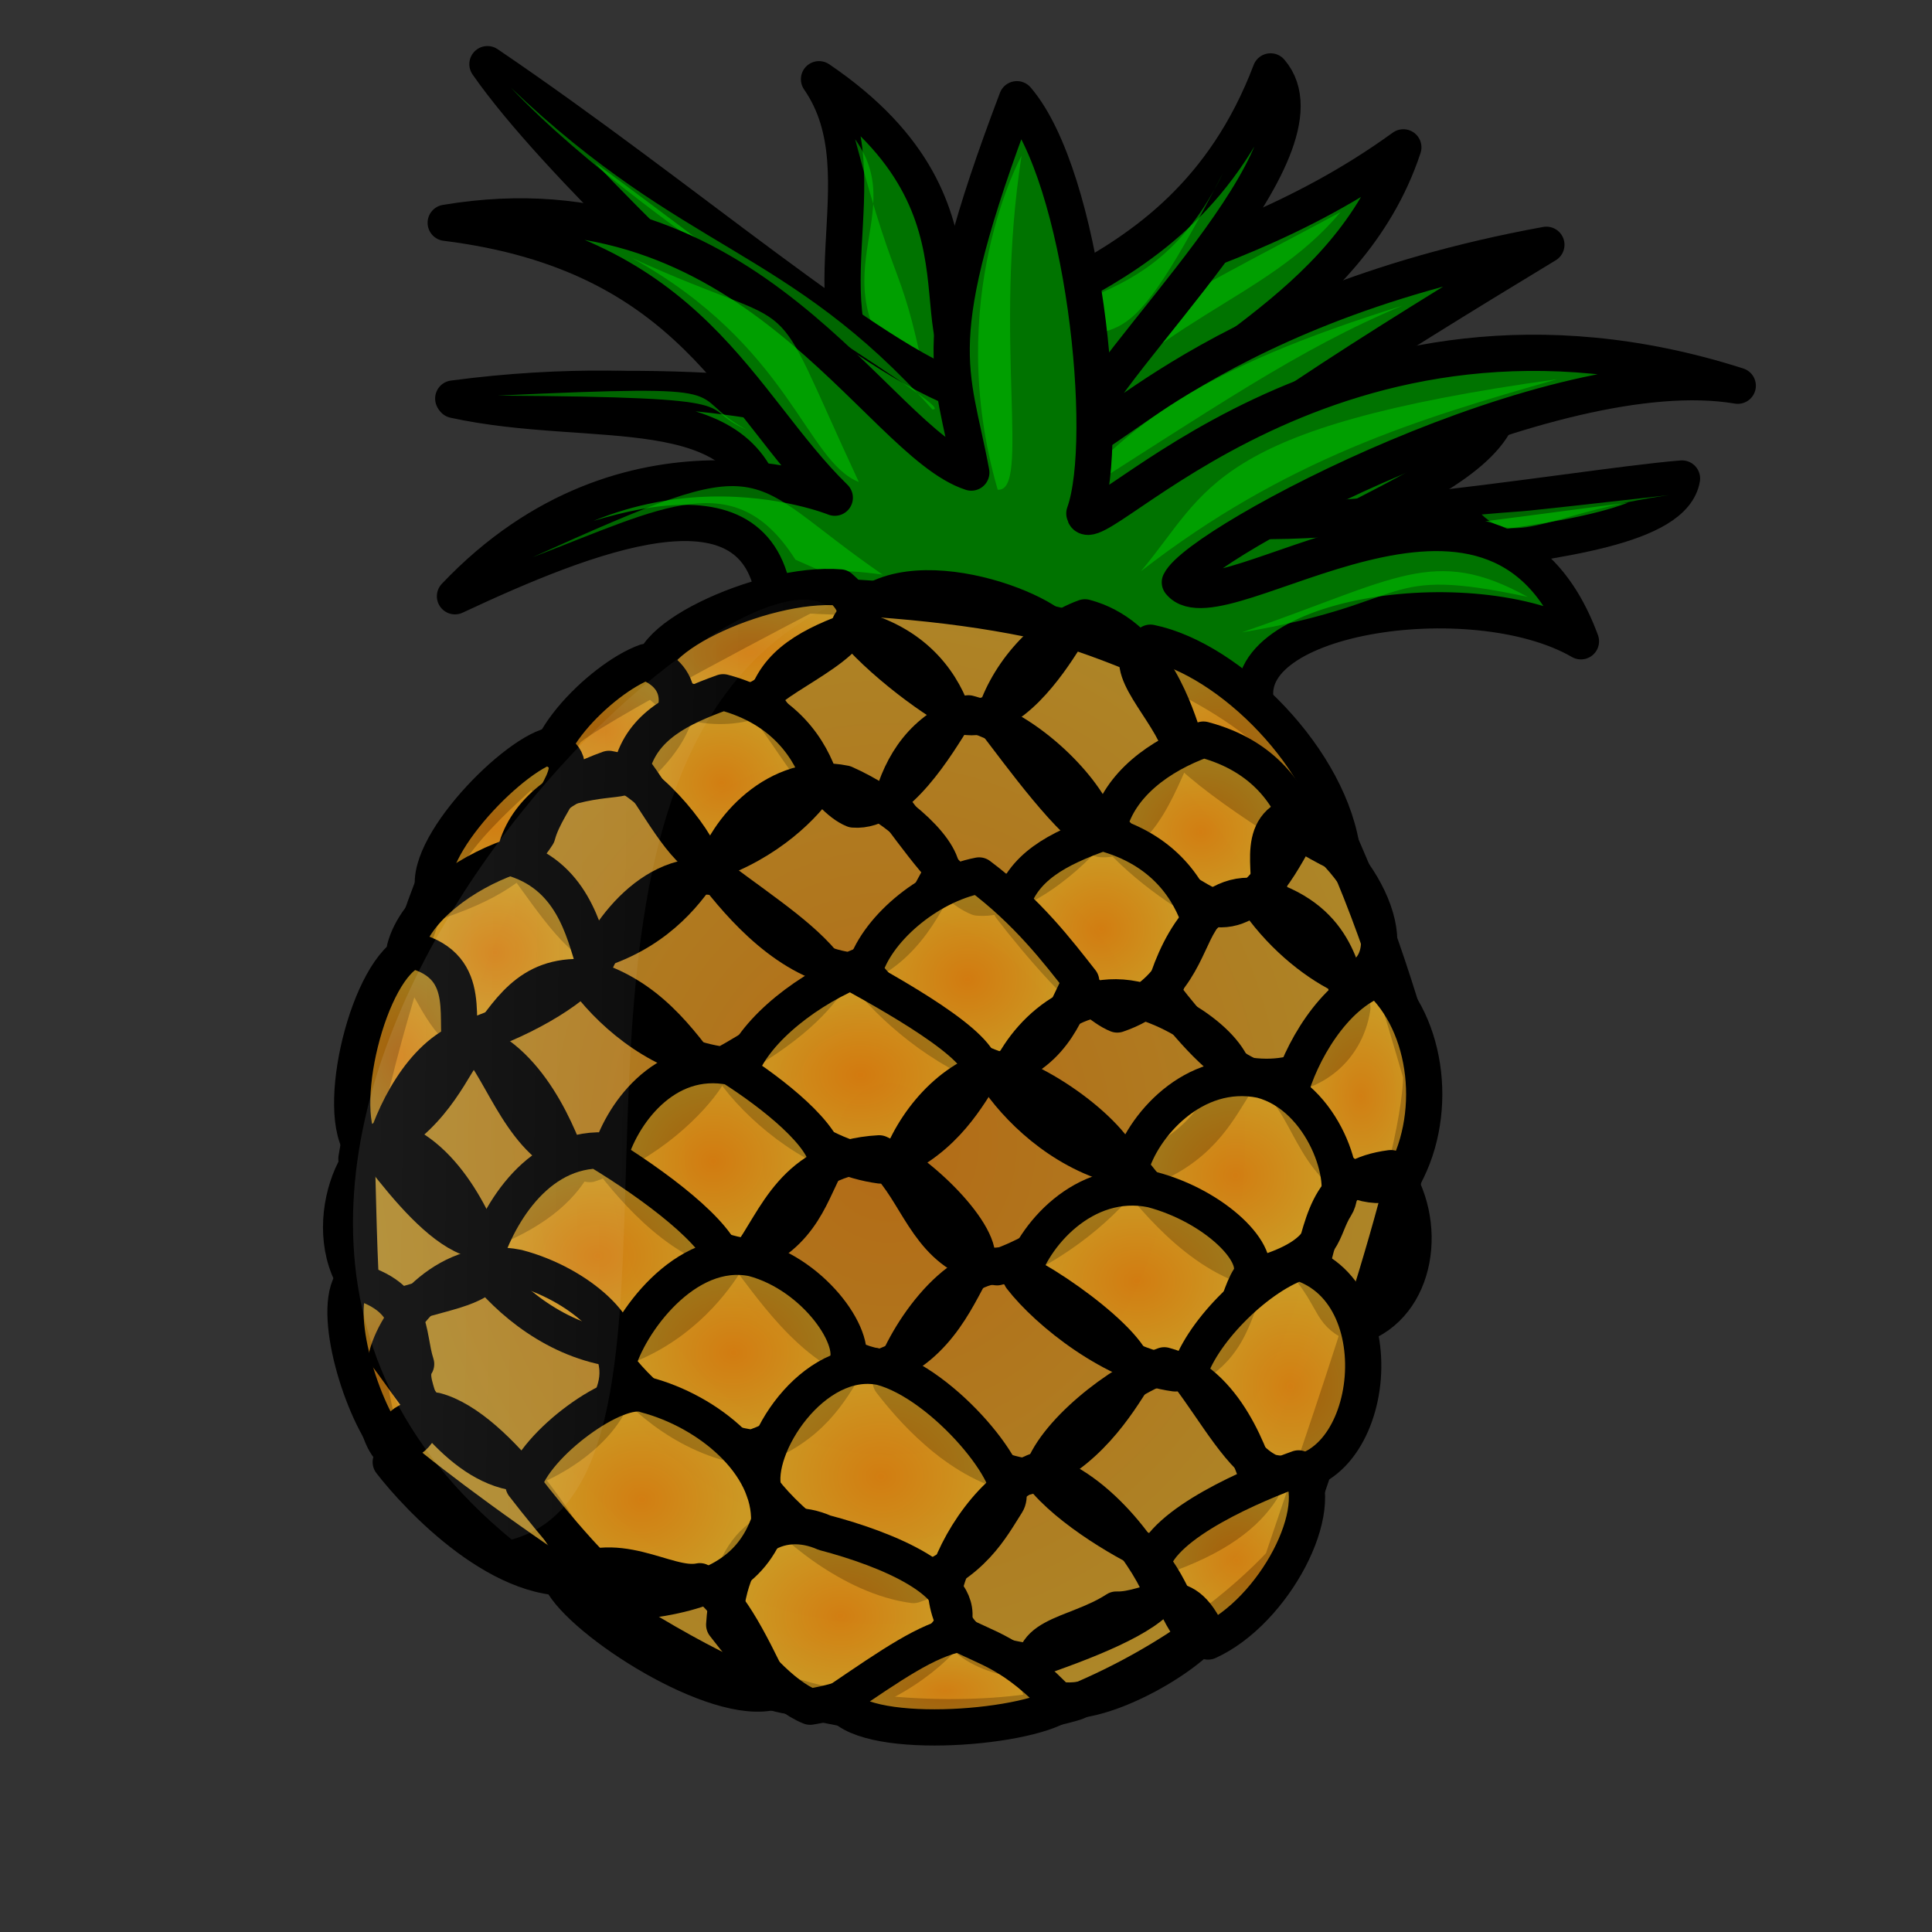 <?xml version="1.0" encoding="UTF-8" standalone="no"?>
<!DOCTYPE svg PUBLIC "-//W3C//DTD SVG 20010904//EN"
"http://www.w3.org/TR/2001/REC-SVG-20010904/DTD/svg10.dtd">
<!-- Created with Inkscape (http://www.inkscape.org/) -->
<svg
   id="svg1"
   sodipodi:version="0.32"
   inkscape:version="0.38.1"
   width="400pt"
   height="400pt"
   sodipodi:docbase="/var/www/html/svg_gallery/svg/fruits"
   sodipodi:docname="pineapple.svg"
   xmlns="http://www.w3.org/2000/svg"
   xmlns:inkscape="http://www.inkscape.org/namespaces/inkscape"
   xmlns:sodipodi="http://sodipodi.sourceforge.net/DTD/sodipodi-0.dtd"
   xmlns:xlink="http://www.w3.org/1999/xlink">
  <rect width="100%" height="100%" fill="#333333" stroke="none"/>
  <defs
     id="defs3">
    <linearGradient
       id="linearGradient855">
      <stop
         style="stop-color:#dd7d0c;stop-opacity:1;"
         offset="0"
         id="stop856" />
      <stop
         style="stop-color:#d5a224;stop-opacity:1;"
         offset="1"
         id="stop857" />
    </linearGradient>
    <linearGradient
       id="linearGradient829">
      <stop
         style="stop-color:#ffffff;stop-opacity:0.342;"
         offset="0"
         id="stop830" />
      <stop
         style="stop-color:#ffffff;stop-opacity:0;"
         offset="1"
         id="stop831" />
    </linearGradient>
    <radialGradient
       xlink:href="#linearGradient855"
       id="radialGradient832"
       cx="0.477"
       cy="0.532"
       r="0.42"
       fx="0.477"
       fy="0.532" />
    <linearGradient
       xlink:href="#linearGradient829"
       id="linearGradient850"
       x1="-0.696"
       y1="0.254"
       x2="1.147"
       y2="0.284" />
    <linearGradient
       xlink:href="#linearGradient855"
       id="linearGradient854"
       x1="0.551"
       y1="-0.148"
       x2="0.515"
       y2="1.547" />
    <radialGradient
       xlink:href="#linearGradient855"
       id="radialGradient874" />
    <linearGradient
       xlink:href="#linearGradient829"
       id="linearGradient875"
       x1="2.2527011e-16"
       y1="0.5"
       x2="1"
       y2="0.5" />
  </defs>
  <sodipodi:namedview
     id="base"
     pagecolor="#ffffff"
     bordercolor="#666666"
     borderopacity="1.0"
     inkscape:pageopacity="0.0"
     inkscape:pageshadow="2"
     inkscape:zoom="1.0000000"
     inkscape:cx="290.85751"
     inkscape:cy="253.03802"
     inkscape:window-width="871"
     inkscape:window-height="758"
     showgrid="true"
     inkscape:window-x="154"
     inkscape:window-y="24" />
  <g
     id="g965">
    <path
       style="fill:url(#radialGradient874);fill-opacity:0.75;fill-rule:evenodd;stroke:#000000;stroke-width:10;stroke-linejoin:round;stroke-opacity:1;stroke-dasharray:none;"
       d="M 225.353,162.877 C 225.353,162.877 158.409,197.503 156.101,202.12 C 153.793,206.736 128.4,224.434 121.475,239.823 C 115.319,253.674 103.008,292.147 98.391,319.848 C 99.161,325.234 98.391,390.639 107.625,399.872 C 116.858,409.106 193.805,466.046 219.197,468.355 C 244.59,476.049 279.985,475.28 296.913,469.894 C 324.614,458.352 343.851,442.193 353.854,431.42 C 363.857,401.411 392.327,322.156 392.327,296.764 C 386.941,278.297 378.477,248.288 363.087,218.278 C 343.851,175.188 225.353,154.413 225.353,162.877 z "
       id="path902"
       sodipodi:nodetypes="ccccccccccc" />
    <path
       style="fill:#007300;fill-rule:evenodd;stroke:#000000;stroke-width:10;stroke-linejoin:round;stroke-dasharray:none;"
       d="M 212.221,142.341 C 206.483,107.742 163.985,118.868 125.399,110.422 C 188.187,102.079 245.461,113.461 245.461,113.461 C 218.886,87.562 244.924,48.994 226.091,21.869 C 280.661,58.87 248.227,98.056 274.44,106.527 C 269.081,77.542 330.167,82.213 387.396,40.675 C 372.053,87.132 321.72,101.754 314.279,122.485 C 315.722,132.948 329.807,127.818 324.393,138.999 C 335.558,152.966 384.284,113.678 414.601,111.251 C 410.117,137.695 336.78,148.32 346,174.381 C 313.238,153.197 276.161,143.72 212.221,142.341 z "
       id="path901"
       sodipodi:nodetypes="ccccccccccc" />
    <path
       style="fill:#00cc00;fill-opacity:0.5;fill-rule:evenodd;stroke-width:1pt;"
       d="M 370.055,58.553 C 348.917,83.766 317.989,87.419 288.927,124.946 C 295.775,95.005 320.613,85.143 370.055,58.553 z "
       id="path908"
       sodipodi:nodetypes="ccc" />
    <path
       style="fill:#00cc00;fill-opacity:0.5;fill-rule:evenodd;stroke-width:1pt;"
       d="M 236.055,38.428 C 252.378,61.28 220.791,78.591 256.693,111.292 C 248.494,69.159 248.432,85.253 236.055,38.428 z "
       id="path910"
       sodipodi:nodetypes="ccc" />
    <path
       style="fill:#007300;fill-rule:evenodd;stroke:#000000;stroke-width:10;stroke-linejoin:round;stroke-dasharray:none;"
       d="M 211.939,141.932 C 206.201,107.333 163.704,118.459 125.118,110.014 C 187.906,101.67 228.856,115.229 228.856,115.229 C 202.281,89.33 153.393,44.835 134.56,17.71 C 189.129,54.712 240.328,99.823 266.541,108.295 C 261.182,79.31 325.075,87.363 350.747,19.708 C 369.137,41.137 305.189,98.845 297.747,119.576 C 299.19,130.039 328.482,85.542 426.882,67.57 C 381.28,95.198 329.526,127.409 324.111,138.59 C 335.276,152.557 434.002,134.519 464.319,132.092 C 459.836,158.536 336.498,147.911 345.719,173.973 C 312.957,152.789 275.879,143.311 211.939,141.932 z "
       id="path900"
       sodipodi:nodetypes="cccccccccccc" />
    <path
       style="fill:#00cc00;fill-opacity:0.5;fill-rule:evenodd;stroke-width:1pt;"
       d="M 387.211,84.354 C 358.617,96.207 334.425,113.102 292.304,139.747 C 311.122,117.423 330.615,101.981 387.211,84.354 z "
       id="path905"
       sodipodi:nodetypes="ccc" />
    <path
       style="fill:#00cc00;fill-opacity:0.5;fill-rule:evenodd;stroke-width:1pt;"
       d="M 460.684,136.689 C 429.127,141.042 418.489,151.291 409.014,142.026 C 427.832,140.377 407.978,142.604 460.684,136.689 z "
       id="path907"
       sodipodi:nodetypes="ccc" />
    <path
       style="fill:#00cc00;fill-opacity:0.5;fill-rule:evenodd;stroke-width:1pt;"
       d="M 337.652,47.657 C 305.565,110.008 310.916,80.346 281.854,102.638 C 285.437,74.873 316.319,91.636 337.652,47.657 z "
       id="path909"
       sodipodi:nodetypes="ccc" />
    <path
       style="fill:#00cc00;fill-opacity:0.5;fill-rule:evenodd;stroke-width:1pt;"
       d="M 137.332,109.202 C 208.064,105.938 187.821,108.572 206.02,118.583 C 191.324,112.265 210.855,109.676 137.332,109.202 z "
       id="path914"
       sodipodi:nodetypes="ccc" />
    <path
       style="fill:#00cc00;fill-opacity:0.5;fill-rule:evenodd;stroke-width:1pt;"
       d="M 141.037,24.215 C 188.917,69.919 217.454,68.267 257.363,113.005 C 266.596,113.775 180.685,66.04 141.037,24.215 z "
       id="path911"
       sodipodi:nodetypes="ccc" />
    <path
       style="fill:#007300;fill-rule:evenodd;stroke:#000000;stroke-width:10;stroke-linejoin:round;stroke-dasharray:none;"
       d="M 213.529,164.093 C 207.791,129.494 162.259,147.455 125.598,164.598 C 173.489,114.168 230.446,137.39 230.446,137.39 C 203.871,111.49 191.289,70.003 123.04,61.504 C 207.132,47.384 241.918,121.984 268.132,130.455 C 262.772,101.47 255.042,95.045 280.713,27.39 C 299.104,48.819 306.779,121.006 299.338,141.737 C 300.78,152.199 368.21,70.843 479.712,106.481 C 428.817,97.82 331.116,149.57 325.701,160.751 C 336.866,174.718 412.599,112.463 436.422,177.031 C 406.364,159.67 338.089,170.072 347.309,196.133 C 314.547,174.949 277.469,165.472 213.529,164.093 z "
       id="path898"
       sodipodi:nodetypes="cccccccccccc" />
    <path
       style="fill:#00cc00;fill-opacity:0.5;fill-rule:evenodd;stroke-width:1pt;"
       d="M 147.093,153.794 C 214.613,123.325 203.657,131.043 243.656,158.632 C 215.099,154.664 245.11,165.648 219.583,154.503 C 202.919,128.258 182.987,140.069 147.093,153.794 z "
       id="path913"
       sodipodi:nodetypes="cccc" />
    <path
       style="fill:url(#radialGradient832);fill-opacity:0.75;fill-rule:evenodd;stroke:#000000;stroke-width:10;stroke-linejoin:round;stroke-opacity:1;stroke-dasharray:none;"
       d="M 231.917,162.165 C 245.074,173.259 223.886,181.669 213.107,189.739 C 208.916,196.27 188.801,197.522 181.427,187.948 C 172.896,178.07 210.299,160.357 231.917,162.165 z "
       id="path891"
       sodipodi:nodetypes="cccc" />
    <path
       style="fill:url(#radialGradient832);fill-opacity:0.75;fill-rule:evenodd;stroke:#000000;stroke-width:10;stroke-linejoin:round;stroke-opacity:1;stroke-dasharray:none;"
       d="M 234.63,172.24 C 246.815,151.787 290.963,168.234 293.711,176.591 C 289.52,183.122 279.176,198.94 267.074,197.937 C 259.246,194.787 242.004,181.814 234.63,172.24 z "
       id="path896"
       sodipodi:nodetypes="cccc" />
    <path
       style="fill:url(#radialGradient832);fill-opacity:0.75;fill-rule:evenodd;stroke:#000000;stroke-width:10;stroke-linejoin:round;stroke-opacity:1;stroke-dasharray:none;"
       d="M 325.288,204.526 C 320.763,193.521 307.606,182.427 317.58,177.417 C 339.474,181.944 367.672,209.914 370.634,236.021 C 362.807,232.872 332.662,214.1 325.288,204.526 z "
       id="path895"
       sodipodi:nodetypes="cccc" />
    <path
       style="fill:url(#radialGradient832);fill-opacity:0.75;fill-rule:evenodd;stroke:#000000;stroke-width:10;stroke-linejoin:round;stroke-opacity:1;stroke-dasharray:none;"
       d="M 274.282,198.743 C 277.233,187.523 287.207,174.819 299.494,170.417 C 316.843,174.981 323.68,194.289 326.429,202.645 C 322.237,209.177 316.066,232.635 303.964,231.633 C 296.137,228.483 281.656,208.316 274.282,198.743 z "
       id="path894"
       sodipodi:nodetypes="ccccc" />
    <path
       style="fill:url(#radialGradient832);fill-opacity:0.75;fill-rule:evenodd;stroke:#000000;stroke-width:10;stroke-linejoin:round;stroke-opacity:1;stroke-dasharray:none;"
       d="M 178.223,182.743 C 189.52,186.806 190.307,197.918 177.03,210.783 C 172.839,217.314 169.017,213.037 152.724,218.566 C 144.193,208.688 165.936,187.145 178.223,182.743 z "
       id="path885"
       sodipodi:nodetypes="cccc" />
    <path
       style="fill:url(#radialGradient832);fill-opacity:0.75;fill-rule:evenodd;stroke:#000000;stroke-width:10;stroke-linejoin:round;stroke-opacity:1;stroke-dasharray:none;"
       d="M 211.189,194.142 C 214.141,182.922 224.115,177.912 236.402,173.511 C 253.75,178.074 260.588,189.688 263.336,198.044 C 259.145,204.575 247.728,224.473 235.626,223.471 C 227.798,220.321 218.564,203.715 211.189,194.142 z "
       id="path892"
       sodipodi:nodetypes="ccccc" />
    <path
       style="fill:url(#radialGradient832);fill-opacity:0.75;fill-rule:evenodd;stroke:#000000;stroke-width:10;stroke-linejoin:round;stroke-opacity:1;stroke-dasharray:none;"
       d="M 174.411,211.73 C 177.363,200.511 187.337,195.501 199.624,191.099 C 216.972,195.663 223.81,207.276 226.558,215.633 C 222.367,222.164 212.208,232.578 195.914,238.106 C 188.087,234.957 181.786,221.304 174.411,211.73 z "
       id="path869"
       sodipodi:nodetypes="ccccc" />
    <path
       style="fill:url(#radialGradient832);fill-opacity:0.75;fill-rule:evenodd;stroke:#000000;stroke-width:10;stroke-linejoin:round;stroke-opacity:1;stroke-dasharray:none;"
       d="M 245.951,221.825 C 248.903,210.605 255.055,201.319 267.342,196.917 C 284.691,201.481 299.976,218.588 302.724,226.944 C 298.533,233.476 282.138,248.792 270.036,247.79 C 262.208,244.64 253.326,231.398 245.951,221.825 z "
       id="path868"
       sodipodi:nodetypes="ccccc" />
    <path
       style="fill:url(#radialGradient832);fill-opacity:0.75;fill-rule:evenodd;stroke:#000000;stroke-width:10;stroke-linejoin:round;stroke-opacity:1;stroke-dasharray:none;"
       d="M 306.194,227.857 C 309.145,216.638 319.924,208.568 332.211,204.167 C 349.56,208.73 356.397,220.344 359.146,228.7 C 354.954,235.231 348.08,251.962 335.978,250.959 C 328.15,247.81 313.568,237.431 306.194,227.857 z "
       id="path893"
       sodipodi:nodetypes="ccccc" />
    <path
       style="fill:url(#radialGradient832);fill-opacity:0.75;fill-rule:evenodd;stroke:#000000;stroke-width:10;stroke-linejoin:round;stroke-opacity:1;stroke-dasharray:none;"
       d="M 348.901,251.087 C 353.092,244.556 345.635,230.599 355.609,225.589 C 376.51,235.449 389.732,265.1 373.439,270.628 C 365.611,267.479 356.275,260.661 348.901,251.087 z "
       id="path890"
       sodipodi:nodetypes="cccc" />
    <path
       style="fill:url(#radialGradient832);fill-opacity:0.75;fill-rule:evenodd;stroke:#000000;stroke-width:10;stroke-linejoin:round;stroke-opacity:1;stroke-dasharray:none;"
       d="M 279.09,250.528 C 282.041,239.308 292.015,234.298 304.302,229.897 C 321.651,234.46 328.489,246.074 331.237,254.43 C 327.046,260.962 324.714,274.525 308.421,280.054 C 300.593,276.904 286.464,260.101 279.09,250.528 z "
       id="path858"
       sodipodi:nodetypes="ccccc" />
    <path
       style="fill:url(#radialGradient832);fill-opacity:0.75;fill-rule:evenodd;stroke:#000000;stroke-width:10;stroke-linejoin:round;stroke-opacity:1;stroke-dasharray:none;"
       d="M 197.113,240.603 C 200.064,229.383 214.414,212.438 233.187,216.286 C 245.373,221.673 259.687,233.072 260.122,240.82 C 255.93,247.351 250.749,262.346 234.456,267.874 C 217.727,265.655 204.487,250.176 197.113,240.603 z "
       id="path849"
       sodipodi:nodetypes="ccccc" />
    <path
       style="fill:url(#radialGradient832);fill-opacity:0.75;fill-rule:evenodd;stroke:#000000;stroke-width:10;stroke-linejoin:round;stroke-opacity:1;stroke-dasharray:none;"
       d="M 151.049,206.13 C 163.503,210.496 151.031,220.302 148.348,230.501 C 144.157,237.032 137.46,243.081 121.166,248.609 C 112.635,238.731 138.762,210.531 151.049,206.13 z "
       id="path884"
       sodipodi:nodetypes="cccc" />
    <path
       style="fill:url(#radialGradient832);fill-opacity:0.75;fill-rule:evenodd;stroke:#000000;stroke-width:10;stroke-linejoin:round;stroke-opacity:1;stroke-dasharray:none;"
       d="M 142.343,234.919 C 145.294,223.7 155.805,216.65 168.092,212.249 C 177.613,213.663 191.741,230.466 194.489,238.822 C 190.298,245.353 182.452,256.376 166.159,261.904 C 158.331,258.755 149.717,244.493 142.343,234.919 z "
       id="path870"
       sodipodi:nodetypes="ccccc" />
    <path
       style="fill:url(#radialGradient832);fill-opacity:0.75;fill-rule:evenodd;stroke:#000000;stroke-width:10;stroke-linejoin:round;stroke-opacity:1;stroke-dasharray:none;"
       d="M 111.782,261.777 C 114.734,250.558 128.362,241.056 140.65,236.655 C 157.998,241.219 161.181,257.323 163.929,265.68 C 159.738,272.211 146.378,280.692 130.084,286.221 C 122.257,283.071 119.157,271.351 111.782,261.777 z "
       id="path871"
       sodipodi:nodetypes="ccccc" />
    <path
       style="fill:url(#radialGradient832);fill-opacity:0.75;fill-rule:evenodd;stroke:#000000;stroke-width:10;stroke-linejoin:round;stroke-opacity:1;stroke-dasharray:none;"
       d="M 162.389,271.084 C 165.341,259.864 179.608,238.535 198.381,242.383 C 211.806,252.458 223.455,259.884 229.673,269.153 C 225.482,275.685 218.441,283.647 199.649,293.971 C 182.921,291.752 169.764,280.657 162.389,271.084 z "
       id="path852"
       sodipodi:nodetypes="ccccc" />
    <path
       style="fill:url(#radialGradient832);fill-opacity:0.75;fill-rule:evenodd;stroke:#000000;stroke-width:10;stroke-linejoin:round;stroke-opacity:1;stroke-dasharray:none;"
       d="M 238.574,268.223 C 241.525,257.004 255.959,244.443 270.291,241.67 C 283.716,251.745 291.979,262.642 298.465,270.892 C 294.274,277.423 292.211,289.966 275.917,295.495 C 259.994,290.216 245.948,277.797 238.574,268.223 z "
       id="path851"
       sodipodi:nodetypes="ccccc" />
    <path
       style="fill:url(#radialGradient832);fill-opacity:0.75;fill-rule:evenodd;stroke:#000000;stroke-width:10;stroke-linejoin:round;stroke-opacity:1;stroke-dasharray:none;"
       d="M 321.174,274.328 C 324.126,263.109 332.961,243.623 349.153,247.882 C 369.703,254.378 370.573,269.875 373.321,278.231 C 371.526,289.755 361.636,299.149 344.907,296.929 C 337.08,293.78 328.549,283.902 321.174,274.328 z "
       id="path867"
       sodipodi:nodetypes="ccccc" />
    <path
       style="fill:url(#radialGradient832);fill-opacity:0.75;fill-rule:evenodd;stroke:#000000;stroke-width:10;stroke-linejoin:round;stroke-opacity:1;stroke-dasharray:none;"
       d="M 355.936,302.012 C 358.888,290.792 368.075,274.67 380.362,270.269 C 394.408,282.687 397.489,308.58 386.609,326.438 C 366.846,331.054 363.311,311.585 355.936,302.012 z "
       id="path881"
       sodipodi:nodetypes="cccc" />
    <path
       style="fill:url(#radialGradient832);fill-opacity:0.75;fill-rule:evenodd;stroke:#000000;stroke-width:10;stroke-linejoin:round;stroke-opacity:1;stroke-dasharray:none;"
       d="M 277.157,300.183 C 280.108,288.964 294.459,272.019 313.232,275.867 C 330.58,280.43 344.357,293.869 340.166,300.4 C 335.975,306.931 330.711,317.542 314.417,323.071 C 297.689,320.852 284.532,309.757 277.157,300.183 z "
       id="path854"
       sodipodi:nodetypes="ccccc" />
    <path
       style="fill:url(#radialGradient832);fill-opacity:0.75;fill-rule:evenodd;stroke:#000000;stroke-width:10;stroke-linejoin:round;stroke-opacity:1;stroke-dasharray:none;"
       d="M 203.739,297.228 C 206.69,286.009 220.856,274.468 234.836,268.331 C 249.955,276.67 274.677,290.807 270.486,297.338 C 266.295,303.869 259.337,316.216 243.044,321.744 C 226.315,319.525 211.113,306.802 203.739,297.228 z "
       id="path853"
       sodipodi:nodetypes="ccccc" />
    <path
       style="fill:url(#radialGradient832);fill-opacity:0.75;fill-rule:evenodd;stroke:#000000;stroke-width:10;stroke-linejoin:round;stroke-opacity:1;stroke-dasharray:none;"
       d="M 132.819,289.477 C 140.397,279.475 145.661,268.864 161.501,269.759 C 178.85,274.323 187.732,287.565 195.107,297.138 C 190.915,303.669 179.063,315.819 162.77,321.348 C 146.041,319.128 140.193,299.051 132.819,289.477 z "
       id="path865"
       sodipodi:nodetypes="ccccc" />
    <path
       style="fill:url(#radialGradient832);fill-opacity:0.75;fill-rule:evenodd;stroke:#000000;stroke-width:10;stroke-linejoin:round;stroke-opacity:1;stroke-dasharray:none;"
       d="M 114.096,262.386 C 131.444,266.949 124.838,282.66 127.586,291.016 C 123.395,297.548 116.71,311.791 100.417,317.32 C 91.886,307.442 101.808,266.787 114.096,262.386 z "
       id="path879"
       sodipodi:nodetypes="cccc" />
    <path
       style="fill:url(#radialGradient832);fill-opacity:0.75;fill-rule:evenodd;stroke:#000000;stroke-width:10;stroke-linejoin:round;stroke-opacity:1;stroke-dasharray:none;"
       d="M 105.39,318.984 C 108.341,307.764 116.372,291.338 128.659,286.937 C 146.008,291.5 154.789,314.53 157.537,322.887 C 153.346,329.418 145.416,336.056 129.123,341.585 C 121.295,338.435 112.764,328.557 105.39,318.984 z "
       id="path872"
       sodipodi:nodetypes="ccccc" />
    <path
       style="fill:url(#radialGradient832);fill-opacity:0.75;fill-rule:evenodd;stroke:#000000;stroke-width:10;stroke-linejoin:round;stroke-opacity:1;stroke-dasharray:none;"
       d="M 168.201,319.505 C 171.152,308.285 183.189,290.732 201.963,294.58 C 213.611,302.006 227.925,313.405 228.36,321.153 C 224.169,327.684 221.838,341.248 205.544,346.777 C 188.816,344.557 175.575,329.078 168.201,319.505 z "
       id="path856"
       sodipodi:nodetypes="ccccc" />
    <path
       style="fill:url(#radialGradient832);fill-opacity:0.75;fill-rule:evenodd;stroke:#000000;stroke-width:10;stroke-linejoin:round;stroke-opacity:1;stroke-dasharray:none;"
       d="M 247.402,323.981 C 250.353,312.762 260.16,298.984 273.604,294.887 C 290.953,299.45 311.132,316.754 310.411,324.198 C 306.22,330.729 291.518,344.31 275.224,349.839 C 258.496,347.619 254.776,333.555 247.402,323.981 z "
       id="path855"
       sodipodi:nodetypes="ccccc" />
    <path
       style="fill:url(#radialGradient832);fill-opacity:0.75;fill-rule:evenodd;stroke:#000000;stroke-width:10;stroke-linejoin:round;stroke-opacity:1;stroke-dasharray:none;"
       d="M 312.104,322.463 C 315.055,311.243 329.406,294.298 348.179,298.146 C 365.527,302.71 372.883,326.455 368.692,332.986 C 364.501,339.517 366.629,345.53 350.336,351.058 C 333.607,348.839 319.478,332.036 312.104,322.463 z "
       id="path861"
       sodipodi:nodetypes="ccccc" />
    <path
       style="fill:url(#radialGradient832);fill-opacity:0.75;fill-rule:evenodd;stroke:#000000;stroke-width:10;stroke-linejoin:round;stroke-opacity:1;stroke-dasharray:none;"
       d="M 361.748,350.433 C 365.772,335.134 367.299,324.63 383.944,322.465 C 394.871,337.336 391.282,360.383 374.988,365.911 C 367.161,362.762 369.122,360.006 361.748,350.433 z "
       id="path882"
       sodipodi:nodetypes="cccc" />
    <path
       style="fill:url(#radialGradient832);fill-opacity:0.75;fill-rule:evenodd;stroke:#000000;stroke-width:10;stroke-linejoin:round;stroke-opacity:1;stroke-dasharray:none;"
       d="M 281.895,352.684 C 284.847,341.465 299.197,324.52 317.97,328.368 C 335.319,332.931 349.096,346.37 344.904,352.901 C 340.713,359.432 340.695,373.604 324.402,379.133 C 307.673,376.914 289.27,362.258 281.895,352.684 z "
       id="path860"
       sodipodi:nodetypes="ccccc" />
    <path
       style="fill:url(#radialGradient832);fill-opacity:0.75;fill-rule:evenodd;stroke:#000000;stroke-width:10;stroke-linejoin:round;stroke-opacity:1;stroke-dasharray:none;"
       d="M 206.701,347.081 C 214.278,337.078 218.839,319.739 242.692,318.38 C 254.878,323.767 273.364,342.807 269.173,349.338 C 264.982,355.869 259.533,371.884 243.239,377.412 C 226.511,375.193 214.075,356.654 206.701,347.081 z "
       id="path857"
       sodipodi:nodetypes="ccccc" />
    <path
       style="fill:url(#radialGradient832);fill-opacity:0.75;fill-rule:evenodd;stroke:#000000;stroke-width:10;stroke-linejoin:round;stroke-opacity:1;stroke-dasharray:none;"
       d="M 133.098,349.53 C 136.049,338.31 146.31,318.108 164.999,317.572 C 181.006,327.235 198.521,340.567 200.113,348.619 C 195.922,355.151 186.651,366.889 170.358,372.417 C 153.629,370.198 140.472,359.103 133.098,349.53 z "
       id="path864"
       sodipodi:nodetypes="ccccc" />
    <path
       style="fill:url(#radialGradient832);fill-opacity:0.75;fill-rule:evenodd;stroke:#000000;stroke-width:10;stroke-linejoin:round;stroke-opacity:1;stroke-dasharray:none;"
       d="M 106.732,313.884 C 124.08,318.448 132.861,341.477 135.609,349.834 C 131.418,356.365 122.785,356.275 106.492,361.804 C 86.127,349.904 94.444,318.286 106.732,313.884 z "
       id="path878"
       sodipodi:nodetypes="cccc" />
    <path
       style="fill:url(#radialGradient832);fill-opacity:0.75;fill-rule:evenodd;stroke:#000000;stroke-width:10;stroke-linejoin:round;stroke-opacity:1;stroke-dasharray:none;"
       d="M 97.462,353.431 C 114.81,357.994 112.127,368.194 114.875,376.55 C 110.684,383.081 124.646,394.194 108.353,399.723 C 99.822,389.845 91.33,361.68 97.462,353.431 z "
       id="path886"
       sodipodi:nodetypes="cccc" />
    <path
       style="fill:url(#radialGradient832);fill-opacity:0.75;fill-rule:evenodd;stroke:#000000;stroke-width:10;stroke-linejoin:round;stroke-opacity:1;stroke-dasharray:none;"
       d="M 106.812,374.24 C 109.763,363.021 124.113,346.076 142.887,349.924 C 160.235,354.487 174.012,367.926 169.821,374.457 C 173.809,387.502 159.107,401.083 142.814,406.612 C 126.085,404.392 114.186,383.814 106.812,374.24 z "
       id="path866"
       sodipodi:nodetypes="ccccc" />
    <path
       style="fill:url(#radialGradient832);fill-opacity:0.75;fill-rule:evenodd;stroke:#000000;stroke-width:10;stroke-linejoin:round;stroke-opacity:1;stroke-dasharray:none;"
       d="M 170.441,376.801 C 173.392,365.582 189.084,343.537 207.857,347.385 C 225.206,351.949 237.641,370.487 233.45,377.018 C 229.259,383.549 223.994,394.16 207.701,399.689 C 190.973,397.47 177.815,386.375 170.441,376.801 z "
       id="path862"
       sodipodi:nodetypes="ccccc" />
    <path
       style="fill:url(#radialGradient832);fill-opacity:0.75;fill-rule:evenodd;stroke:#000000;stroke-width:10;stroke-linejoin:round;stroke-opacity:1;stroke-dasharray:none;"
       d="M 245.904,381.385 C 248.855,370.165 263.39,347.816 277.806,349.427 C 289.103,353.49 317.111,373.944 312.919,380.475 C 308.728,387.006 299.809,402.108 283.516,407.637 C 266.787,405.417 253.278,390.958 245.904,381.385 z "
       id="path859"
       sodipodi:nodetypes="ccccc" />
    <path
       style="fill:url(#radialGradient832);fill-opacity:0.75;fill-rule:evenodd;stroke:#000000;stroke-width:10;stroke-linejoin:round;stroke-opacity:1;stroke-dasharray:none;"
       d="M 328.069,379.742 C 331.021,368.522 346.259,352.902 358.546,348.5 C 387.192,357.126 378.755,412.704 350.729,406.423 C 342.902,403.273 335.444,389.315 328.069,379.742 z "
       id="path873"
       sodipodi:nodetypes="cccc" />
    <path
       style="fill:url(#radialGradient832);fill-opacity:0.75;fill-rule:evenodd;stroke:#000000;stroke-width:10;stroke-linejoin:round;stroke-opacity:1;stroke-dasharray:none;"
       d="M 287.452,407.225 C 290.403,396.006 309.111,381.298 321.398,376.896 C 338.747,381.46 345.483,402.861 348.231,411.218 C 344.04,417.749 336.111,424.387 319.817,429.916 C 311.99,426.767 294.826,416.799 287.452,407.225 z "
       id="path874"
       sodipodi:nodetypes="ccccc" />
    <path
       style="fill:url(#radialGradient832);fill-opacity:0.75;fill-rule:evenodd;stroke:#000000;stroke-width:10;stroke-linejoin:round;stroke-opacity:1;stroke-dasharray:none;"
       d="M 210.801,411.41 C 207.701,399.689 224.466,373.564 243.239,377.412 C 260.588,381.976 282.091,408.352 277.899,414.884 C 273.708,421.415 268.444,432.026 252.15,437.554 C 235.422,435.335 218.175,420.983 210.801,411.41 z "
       id="path863"
       sodipodi:nodetypes="ccccc" />
    <path
       style="fill:url(#radialGradient832);fill-opacity:0.75;fill-rule:evenodd;stroke:#000000;stroke-width:10;stroke-linejoin:round;stroke-opacity:1;stroke-dasharray:none;"
       d="M 107.862,403.604 C 110.813,392.385 107.964,393.816 120.251,389.415 C 137.599,393.978 158.649,426.779 161.397,435.135 C 139.321,439.143 115.236,413.178 107.862,403.604 z "
       id="path880"
       sodipodi:nodetypes="cccc" />
    <path
       style="fill:url(#radialGradient832);fill-opacity:0.75;fill-rule:evenodd;stroke:#000000;stroke-width:10;stroke-linejoin:round;stroke-opacity:1;stroke-dasharray:none;"
       d="M 199.915,448.539 C 201.46,423.864 215.44,417.727 227.626,423.113 C 244.974,427.677 267.301,436.821 262.924,448.756 C 258.733,455.288 244.3,467.849 223.648,471.14 C 215.821,467.991 207.29,458.113 199.915,448.539 z "
       id="path877"
       sodipodi:nodetypes="ccccc" />
    <path
       style="fill:url(#radialGradient832);fill-opacity:0.75;fill-rule:evenodd;stroke:#000000;stroke-width:10;stroke-linejoin:round;stroke-opacity:1;stroke-dasharray:none;"
       d="M 260.981,437.34 C 263.932,426.121 274.276,410.303 286.564,405.901 C 303.912,410.465 318.124,431.652 320.872,440.008 C 316.681,446.539 300.119,453.088 283.826,458.617 C 267.097,456.397 261.499,449.472 260.981,437.34 z "
       id="path875"
       sodipodi:nodetypes="ccccc" />
    <path
       style="fill:url(#radialGradient832);fill-opacity:0.75;fill-rule:evenodd;stroke:#000000;stroke-width:10;stroke-linejoin:round;stroke-opacity:1;stroke-dasharray:none;"
       d="M 318.124,431.652 C 321.075,420.432 346.182,409.751 358.469,405.349 C 366.731,416.247 351.748,444.859 333.493,453.143 C 325.665,449.993 325.498,441.225 318.124,431.652 z "
       id="path883"
       sodipodi:nodetypes="cccc" />
    <path
       style="fill:url(#radialGradient832);fill-opacity:0.75;fill-rule:evenodd;stroke:#000000;stroke-width:10;stroke-linejoin:round;stroke-opacity:1;stroke-dasharray:none;"
       d="M 286.954,465.529 C 280.921,450.855 296.229,452.091 308.165,444.325 C 317.263,444.647 325.795,435.397 332.984,450.374 C 323.982,461.092 292.635,476.838 286.954,465.529 z "
       id="path887"
       sodipodi:nodetypes="cccc" />
    <path
       style="fill:url(#radialGradient832);fill-opacity:0.75;fill-rule:evenodd;stroke:#000000;stroke-width:10;stroke-linejoin:round;stroke-opacity:1;stroke-dasharray:none;"
       d="M 144.52,409.976 C 147.472,398.757 170.454,381.901 178.282,385.051 C 195.63,389.614 212.877,403.966 212.322,420.178 C 207.409,434.153 196.011,439.879 175.627,442.15 C 167.8,439.001 151.895,419.549 144.52,409.976 z "
       id="path876"
       sodipodi:nodetypes="ccccc" />
    <path
       style="fill:url(#radialGradient832);fill-opacity:0.75;fill-rule:evenodd;stroke:#000000;stroke-width:10;stroke-linejoin:round;stroke-opacity:1;stroke-dasharray:none;"
       d="M 154.921,436.249 C 169.975,426.033 184.02,438.451 193.189,436.501 C 200.749,440.671 206.43,451.98 213.619,466.958 C 197.594,471.466 160.602,447.559 154.921,436.249 z "
       id="path889"
       sodipodi:nodetypes="cccc" />
    <path
       style="fill:url(#radialGradient832);fill-opacity:0.75;fill-rule:evenodd;stroke:#000000;stroke-width:10;stroke-linejoin:round;stroke-opacity:1;stroke-dasharray:none;"
       d="M 231.504,469.481 C 246.558,459.264 255.643,452.93 264.813,450.98 C 272.372,455.15 279.58,455.955 293.088,470.414 C 282.578,477.464 237.185,480.79 231.504,469.481 z "
       id="path888"
       sodipodi:nodetypes="cccc" />
    <path
       style="fill:#00cc00;fill-opacity:0.5;fill-rule:evenodd;stroke-width:1pt;"
       d="M 282.004,42.982 C 282.004,42.982 260.138,82.475 275.415,135.176 C 284.649,135.946 274.096,93.674 282.004,42.982 z "
       id="path903"
       sodipodi:nodetypes="ccc" />
    <path
       style="fill:#00cc00;fill-opacity:0.5;fill-rule:evenodd;stroke-width:1pt;"
       d="M 429.875,104.678 C 391.442,115.626 354.906,126.685 314.962,157.682 C 333.78,135.358 333.558,118.019 429.875,104.678 z "
       id="path904"
       sodipodi:nodetypes="ccc" />
    <path
       style="fill:#00cc00;fill-opacity:0.5;fill-rule:evenodd;stroke-width:10;stroke:none;stroke-opacity:1;stroke-dasharray:none;"
       d="M 421.717,164.776 C 380.02,155.88 391.459,166.431 342.81,174.576 C 385.568,159.87 395.73,150.45 421.717,164.776 z "
       id="path906"
       sodipodi:nodetypes="ccc" />
    <path
       style="fill:#00cc00;fill-opacity:0.5;fill-rule:evenodd;stroke-width:1pt;"
       d="M 174.43,71.213 C 224.604,94.11 210.405,75.701 237.081,133.056 C 222.407,127.296 218.16,95.415 174.43,71.213 z "
       id="path912"
       sodipodi:nodetypes="ccc" />
    <path
       style="fill:url(#linearGradient850);fill-opacity:0.75;fill-rule:evenodd;stroke-width:10;stroke-linejoin:round;stroke:none;stroke-opacity:1;stroke-dasharray:none;"
       d="M 228.75,167.5 C 198.75,145 15,321.25 141.25,425 C 205,407.5 133.75,215 228.75,167.5 z "
       id="path915"
       sodipodi:nodetypes="ccc" />
  </g>

  <rdf:RDF 
   xmlns="http://web.resource.org/cc/"
   xmlns:dc="http://purl.org/dc/elements/1.1/"
   xmlns:rdf="http://www.w3.org/1999/02/22-rdf-syntax-ns#">
  <Work rdf:about="">
    <dc:title>Clipart by Nicu Buculei - pear</dc:title>
    <dc:rights>
       <Agent>
         <dc:title>Nicu Buculei</dc:title>
       </Agent>
    </dc:rights>
    <dc:type rdf:resource="http://purl.org/dc/dcmitype/StillImage" />
    <license rdf:resource="http://web.resource.org/cc/PublicDomain" />
  </Work>
   
  <License rdf:about="http://web.resource.org/cc/PublicDomain">
     <permits rdf:resource="http://web.resource.org/cc/Reproduction" />
     <permits rdf:resource="http://web.resource.org/cc/Distribution" />
     <permits rdf:resource="http://web.resource.org/cc/DerivativeWorks" />
  </License>

</rdf:RDF>
</svg>
